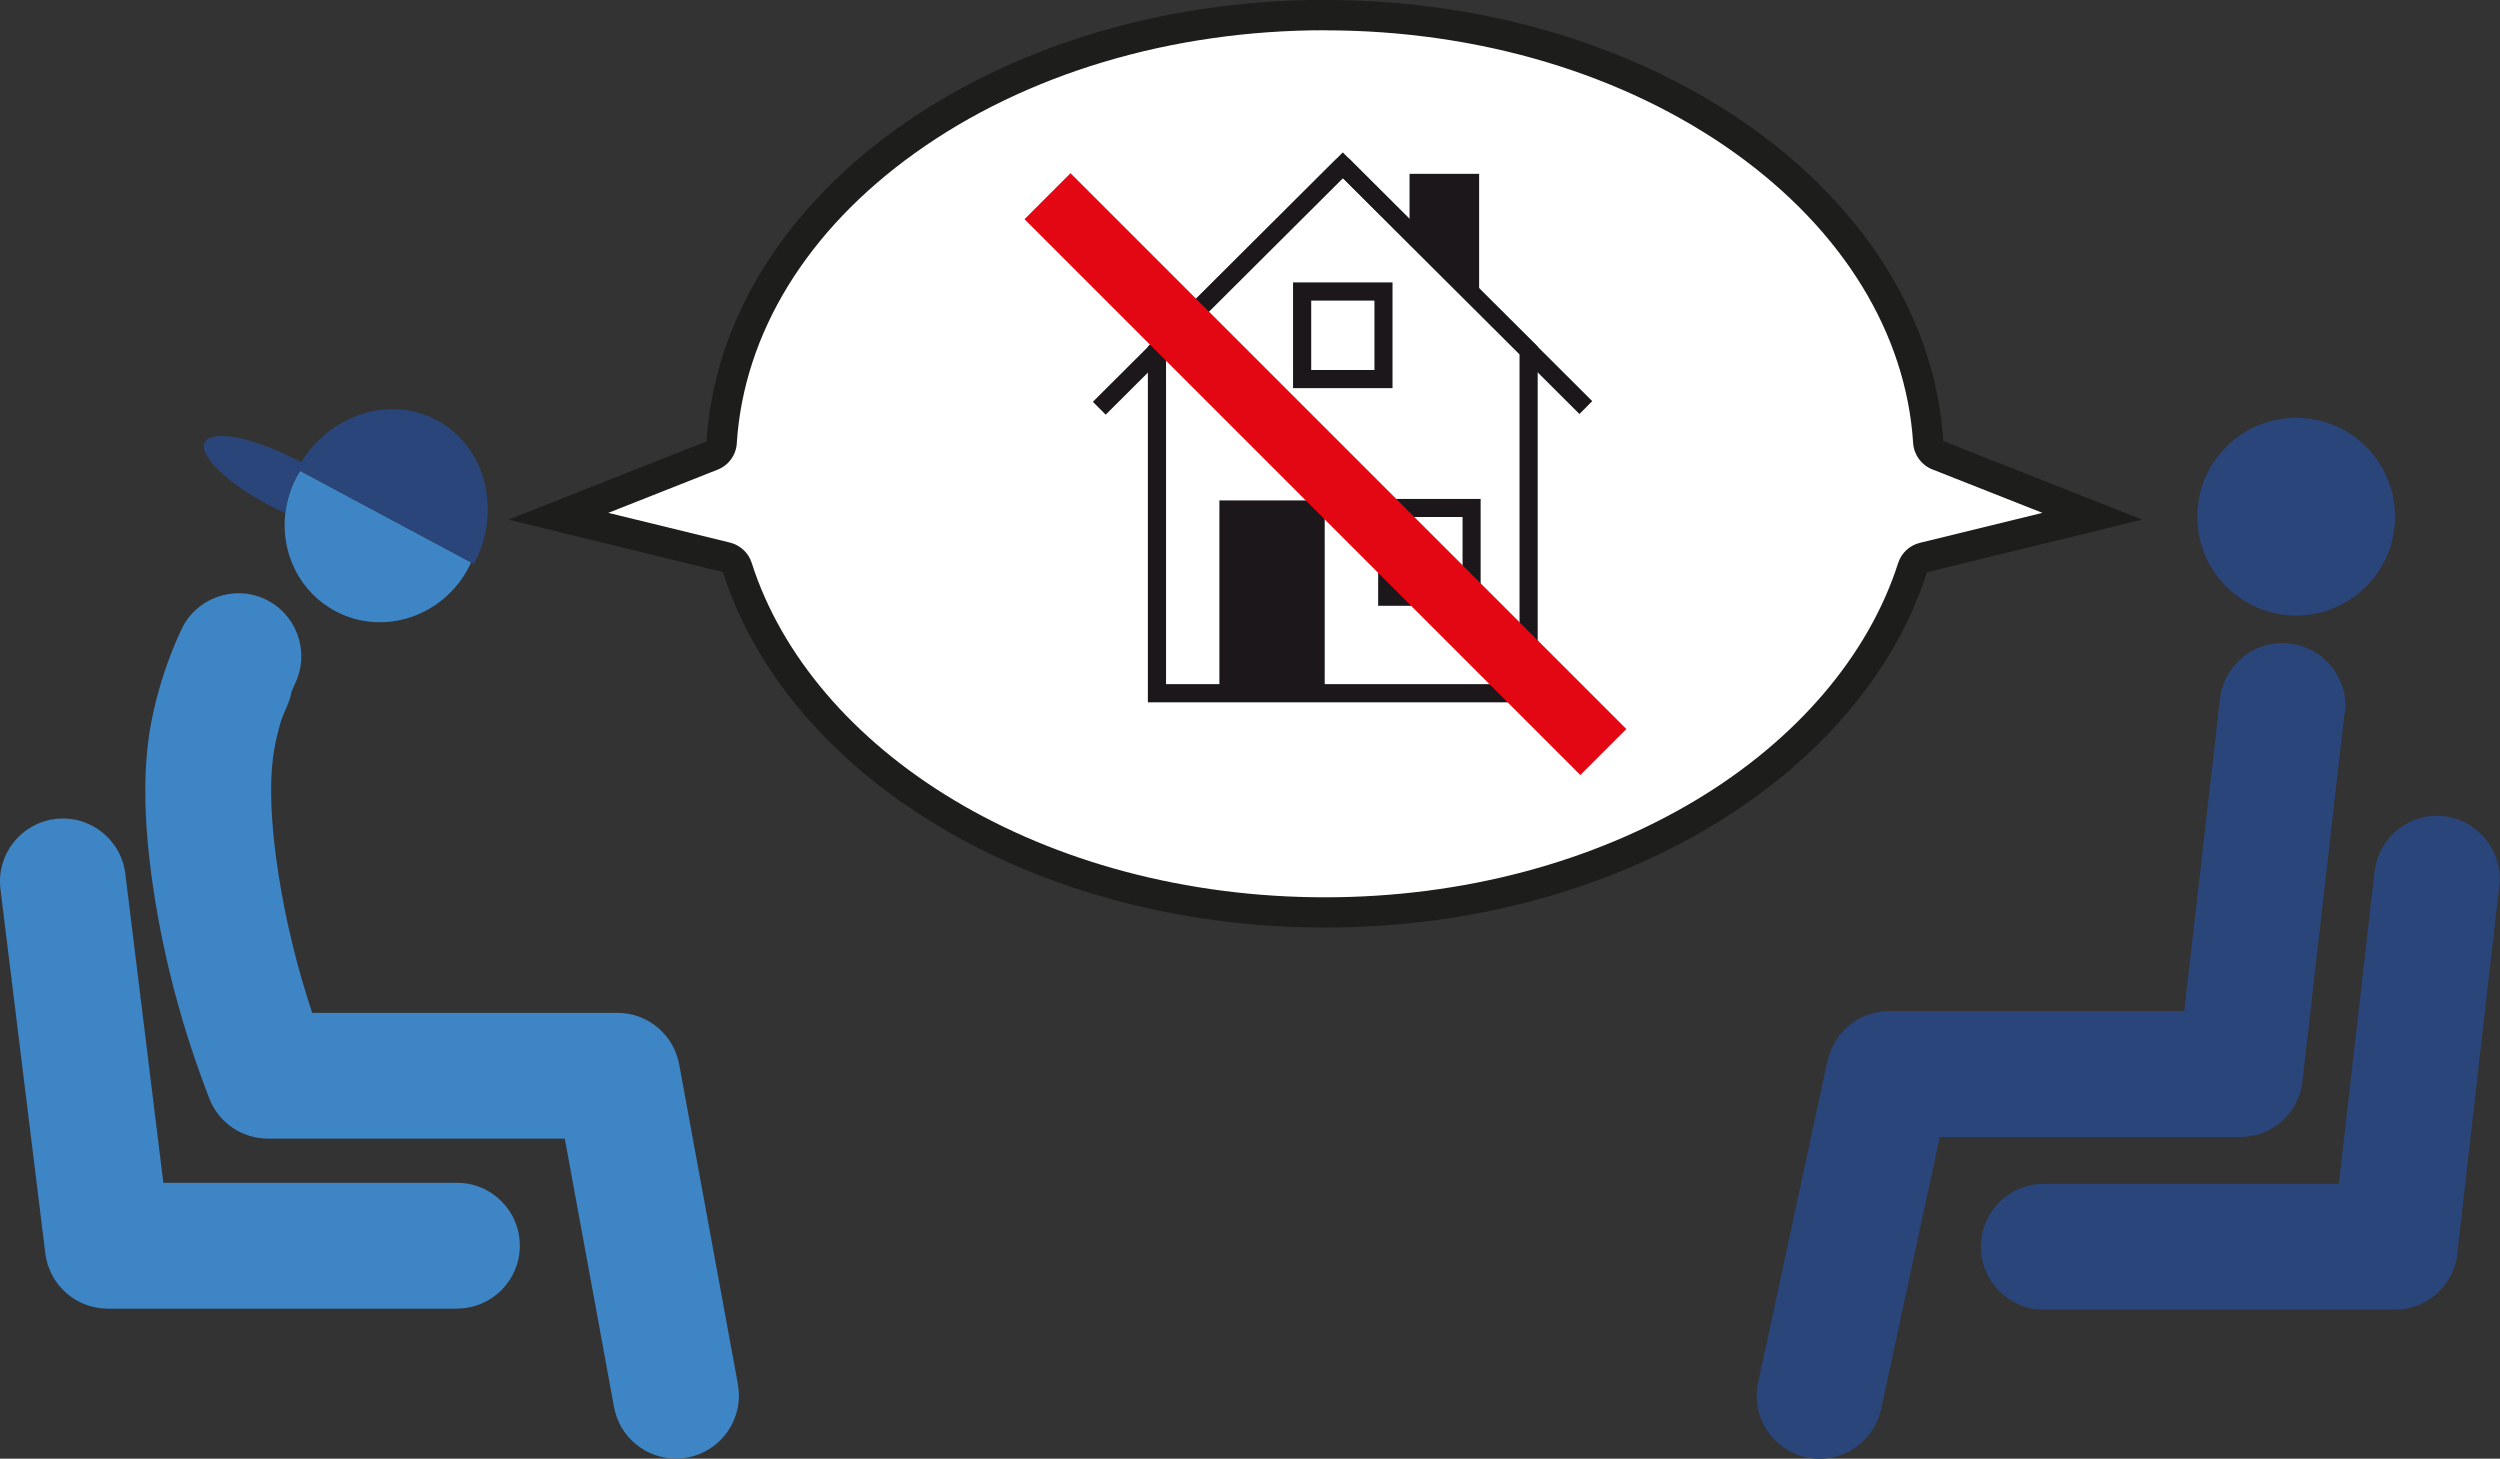 <svg viewBox="0 0 283.46 165.39" xmlns="http://www.w3.org/2000/svg"><rect x="0" y="0" width="283.46" height="165.39" fill="#333333" stroke="none"/><path d="m150.24 103.46c-15.79 0-30.62-3.89-42.91-11.24-11.82-7.08-20.25-16.98-23.73-27.87-.18-.57-.65-1.01-1.23-1.15l-19.05-4.65 17.43-6.88c.62-.24 1.04-.83 1.08-1.49.82-12.98 8.24-25.13 20.89-34.19 12.83-9.19 29.7-14.26 47.51-14.26s34.67 5.06 47.5 14.25c12.65 9.06 20.07 21.19 20.91 34.17.04.66.47 1.24 1.08 1.49l17.53 6.92-19.15 4.68c-.58.14-1.05.58-1.23 1.15-3.49 10.89-11.91 20.78-23.73 27.86-12.28 7.35-27.11 11.23-42.89 11.23z" fill="#fff"/><path d="m150.24 3.44c17.44 0 33.95 4.95 46.49 13.92 12.22 8.75 19.39 20.43 20.19 32.88.09 1.33.93 2.49 2.17 2.98l10.26 4.05 2.23.88-.37.09-13.53 3.31c-1.16.28-2.09 1.15-2.46 2.29-3.36 10.49-11.52 20.05-22.98 26.91-5.81 3.48-12.31 6.19-19.3 8.06-7.27 1.94-14.91 2.93-22.71 2.93s-15.45-.99-22.72-2.93c-7-1.87-13.49-4.59-19.31-8.07-11.46-6.86-19.62-16.42-22.97-26.92-.36-1.14-1.3-2.01-2.46-2.3l-13.8-3.37 1.17-.46 11.23-4.44c1.24-.49 2.09-1.65 2.17-2.98.79-12.46 7.95-24.14 20.18-32.9 12.54-8.99 29.06-13.94 46.51-13.94m0-3.44c-37.64 0-68.36 22.19-70.12 50.06-7.49 2.96-14.97 5.91-22.46 8.87 8.1 1.98 16.21 3.96 24.31 5.94 7.38 23.12 35.15 40.31 68.27 40.31s60.87-17.18 68.26-40.29c8.14-1.99 16.27-3.97 24.41-5.96-7.52-2.97-15.04-5.94-22.56-8.91-1.77-27.84-32.48-50.01-70.1-50.01z" fill="#1d1d1b"/><path d="m265.89 80.86c.45-3.91-2.36-7.45-6.28-7.9s-7.45 2.36-7.9 6.28l-4.05 35.41h-33.36c-.15 0-.31 0-.46 0-.12 0-.23.01-.35.03-.02 0-.03 0-.05 0-.1.01-.2.02-.29.04-.03 0-.07.01-.1.02-.08.01-.15.03-.23.04-.05.01-.1.02-.15.03-.06.01-.12.03-.17.04-.07.02-.13.03-.2.05-.04.01-.08.02-.12.03-.08.02-.16.05-.24.08-.03 0-.05.02-.08.03-.09.03-.17.06-.26.1-.02 0-.04.01-.06.02-.09.04-.18.07-.27.11-.02 0-.03.01-.05.02-.09.04-.18.08-.26.13-.02 0-.03.02-.05.02-.08.04-.17.09-.25.14-.02.01-.04.02-.06.03-.08.04-.15.09-.22.14-.03.02-.05.03-.08.05-.07.04-.13.09-.19.13-.03.02-.07.05-.1.07-.05.04-.11.08-.16.12-.04.03-.08.06-.12.1-.04.03-.09.07-.13.11-.05.04-.1.08-.15.13-.03.03-.06.06-.1.09-.06.05-.11.1-.16.16-.02.02-.05.05-.07.07-.06.06-.12.12-.18.19-.02.02-.03.04-.05.05-.06.07-.12.14-.18.21-.01.02-.02.03-.04.05-.06.07-.12.15-.18.22-.01.02-.02.03-.03.05-.06.08-.11.15-.16.23-.01.02-.03.04-.04.06-.05.07-.1.15-.15.23-.02.03-.03.05-.05.08-.04.07-.08.14-.12.21-.02.04-.04.08-.06.11-.03.06-.06.12-.09.18-.03.05-.05.11-.08.16-.02.05-.04.09-.06.14-.03.07-.06.15-.09.22-.01.03-.03.06-.04.1-.03.09-.07.19-.1.28 0 .02-.01.03-.02.05-.04.11-.07.22-.1.33-.03.12-.06.23-.09.35s-.01.06-.02.09l-7.85 36.39c-.83 3.85 1.62 7.65 5.47 8.48.51.11 1.01.16 1.51.16 3.29 0 6.25-2.29 6.97-5.63l6.65-30.85h34.05s.01 0 .02 0h.04c.19 0 .37-.01.55-.03h.11c.18-.02.37-.05.55-.08.04 0 .08-.01.11-.02.18-.04.36-.08.54-.13.03 0 .06-.02.09-.03.18-.05.36-.11.54-.18.02 0 .04-.02.06-.02.19-.07.37-.15.54-.24 0 0 .02 0 .02-.01.37-.19.73-.4 1.06-.65h.01c.16-.12.31-.24.46-.37.02-.02.04-.03.05-.05.14-.12.27-.25.4-.39.02-.02.05-.05.07-.07.12-.13.24-.27.35-.4.02-.03.05-.06.07-.09.11-.14.21-.28.31-.43.02-.03.04-.06.06-.1.1-.15.19-.31.28-.47.01-.03.03-.05.04-.08.09-.17.17-.35.25-.53 0-.01 0-.02.01-.03.25-.59.41-1.23.49-1.89v-.02-.07s0-.01 0-.02l4.76-41.64z" fill="#2a457a"/><path d="m277.14 92.54c-3.92-.45-7.45 2.36-7.9 6.28l-4.05 35.41h-33.46c-3.94 0-7.13 3.19-7.13 7.13s3.19 7.13 7.13 7.13h39.81s.01 0 .02 0h.04c.19 0 .37-.01.55-.03h.11c.18-.02.37-.05.55-.08.04 0 .08-.01.11-.02.18-.04.36-.08.54-.13.03 0 .06-.02.09-.03.18-.05.36-.11.54-.18.02 0 .04-.02.06-.02.19-.07.37-.15.54-.24 0 0 .02 0 .02-.01.37-.19.73-.4 1.06-.65h.01c.16-.12.31-.24.46-.37.02-.02.04-.03.05-.05.14-.12.27-.25.4-.39.02-.02.05-.05.07-.07.12-.13.24-.27.35-.4.02-.03.05-.06.07-.09.11-.14.21-.28.31-.43.02-.03.04-.06.06-.1.1-.15.19-.31.28-.47.01-.03.03-.05.04-.08.09-.17.17-.35.25-.53 0-.01 0-.02.01-.03.25-.59.41-1.23.49-1.89v-.02-.07s0-.01 0-.02l4.76-41.64c.45-3.91-2.36-7.45-6.28-7.9z" fill="#2a457a"/><circle cx="260.35" cy="58.58" fill="#2a457a" r="11.21"/><path d="m51.82 148.38h-39.6c-3.6 0-6.64-2.69-7.08-6.26l-5.09-41.31c-.48-3.91 2.3-7.47 6.21-7.95s7.47 2.3 7.95 6.21l4.31 35.04h33.29c3.94 0 7.13 3.19 7.13 7.13s-3.19 7.13-7.13 7.13z" fill="#3e85c6"/><path d="m83.67 156.97-6.66-36.28c-.62-3.39-3.57-5.85-7.02-5.85h-34.59c-1.73-5.19-3.01-10.47-3.83-15.75-1.5-9.71-.57-13.84-.22-15.39.15-.69.34-1.37.54-2.04.22-.57.45-1.14.7-1.71.22-.49.37-1 .46-1.51.15-.34.3-.69.45-1.03 1.66-3.57.11-7.82-3.46-9.48s-7.82-.11-9.48 3.46c-1.37 2.94-2.42 6.02-3.13 9.16-.81 3.57-1.68 9.61.03 20.71 1.21 7.84 3.32 15.67 6.27 23.28 1.06 2.75 3.71 4.56 6.65 4.56h33.66l5.58 30.43c.63 3.44 3.63 5.85 7.01 5.85.43 0 .86-.04 1.3-.12 3.88-.71 6.44-4.43 5.73-8.3z" fill="#3e85c6"/><path d="m38.14 69.35c-4.16-2.15-6.33-6.66-5.79-11.18.16-1.35.56-2.71 1.23-4 .14-.27.29-.53.45-.78l5.64 3.02 13.75 7.36c-.08.17-.16.34-.25.51-2.89 5.6-9.61 7.87-15.02 5.08z" fill="#3e85c6"/><path d="m33.47 52.07c.22.12.44.23.66.35 3.4-5.46 10.11-7.61 15.4-4.78 5.54 2.96 7.42 10.26 4.2 16.3l-.33-.18-13.75-7.36-5.64-3.02c-.16.25-.31.51-.45.78-.67 1.29-1.07 2.65-1.23 4-.53-.24-1.07-.5-1.62-.78-4.89-2.52-8.25-5.76-7.49-7.23s5.34-.61 10.23 1.91z" fill="#2a457a"/><path d="m160.69 20.57h6.16v15.04h-6.16z" fill="#1b171b"/><path d="m167.71 36.48h-7.89v-16.77h7.89zm-6.16-1.73h4.43v-13.31h-4.43z" fill="#1b171b"/><path d="m152.25 18.73-21.07 21v38.88h42.14v-38.88zm4.61 24.26h-9.22v-9.93h9.22zm9.99 24.68h-9.56v-10.06h9.56z" fill="#fff"/><g fill="#1b171b"><path d="m174.35 79.63h-44.2v-40.33l22.1-22.02 22.1 22.02zm-42.14-2.06h40.08v-37.42l-20.04-19.97-20.04 19.97zm35.67-8.88h-11.62v-12.12h11.62zm-9.56-2.06h7.51v-8.01h-7.51zm-.43-22.62h-11.28v-11.99h11.28zm-9.22-2.06h7.17v-7.87h-7.17z"/><path d="m139.12 57.61h10.22v21h-10.22z"/><path d="m150.2 79.47h-11.94v-22.73h11.94zm-10.22-1.73h8.49v-19.27h-8.49z"/><path d="m165.02 12.98h2.06v38.98h-2.06z" transform="matrix(.706 -.708 .708 .706 25.79 127.09)"/><path d="m118.96 31.46h38.98v2.06h-38.98z" transform="matrix(.708 -.706 .706 .708 17.48 107.27)"/></g><path d="m105.72 50.09h89.14v7.38h-89.14z" fill="#e30613" transform="matrix(.707 .707 -.707 .707 82.05 -90.52)"/></svg>